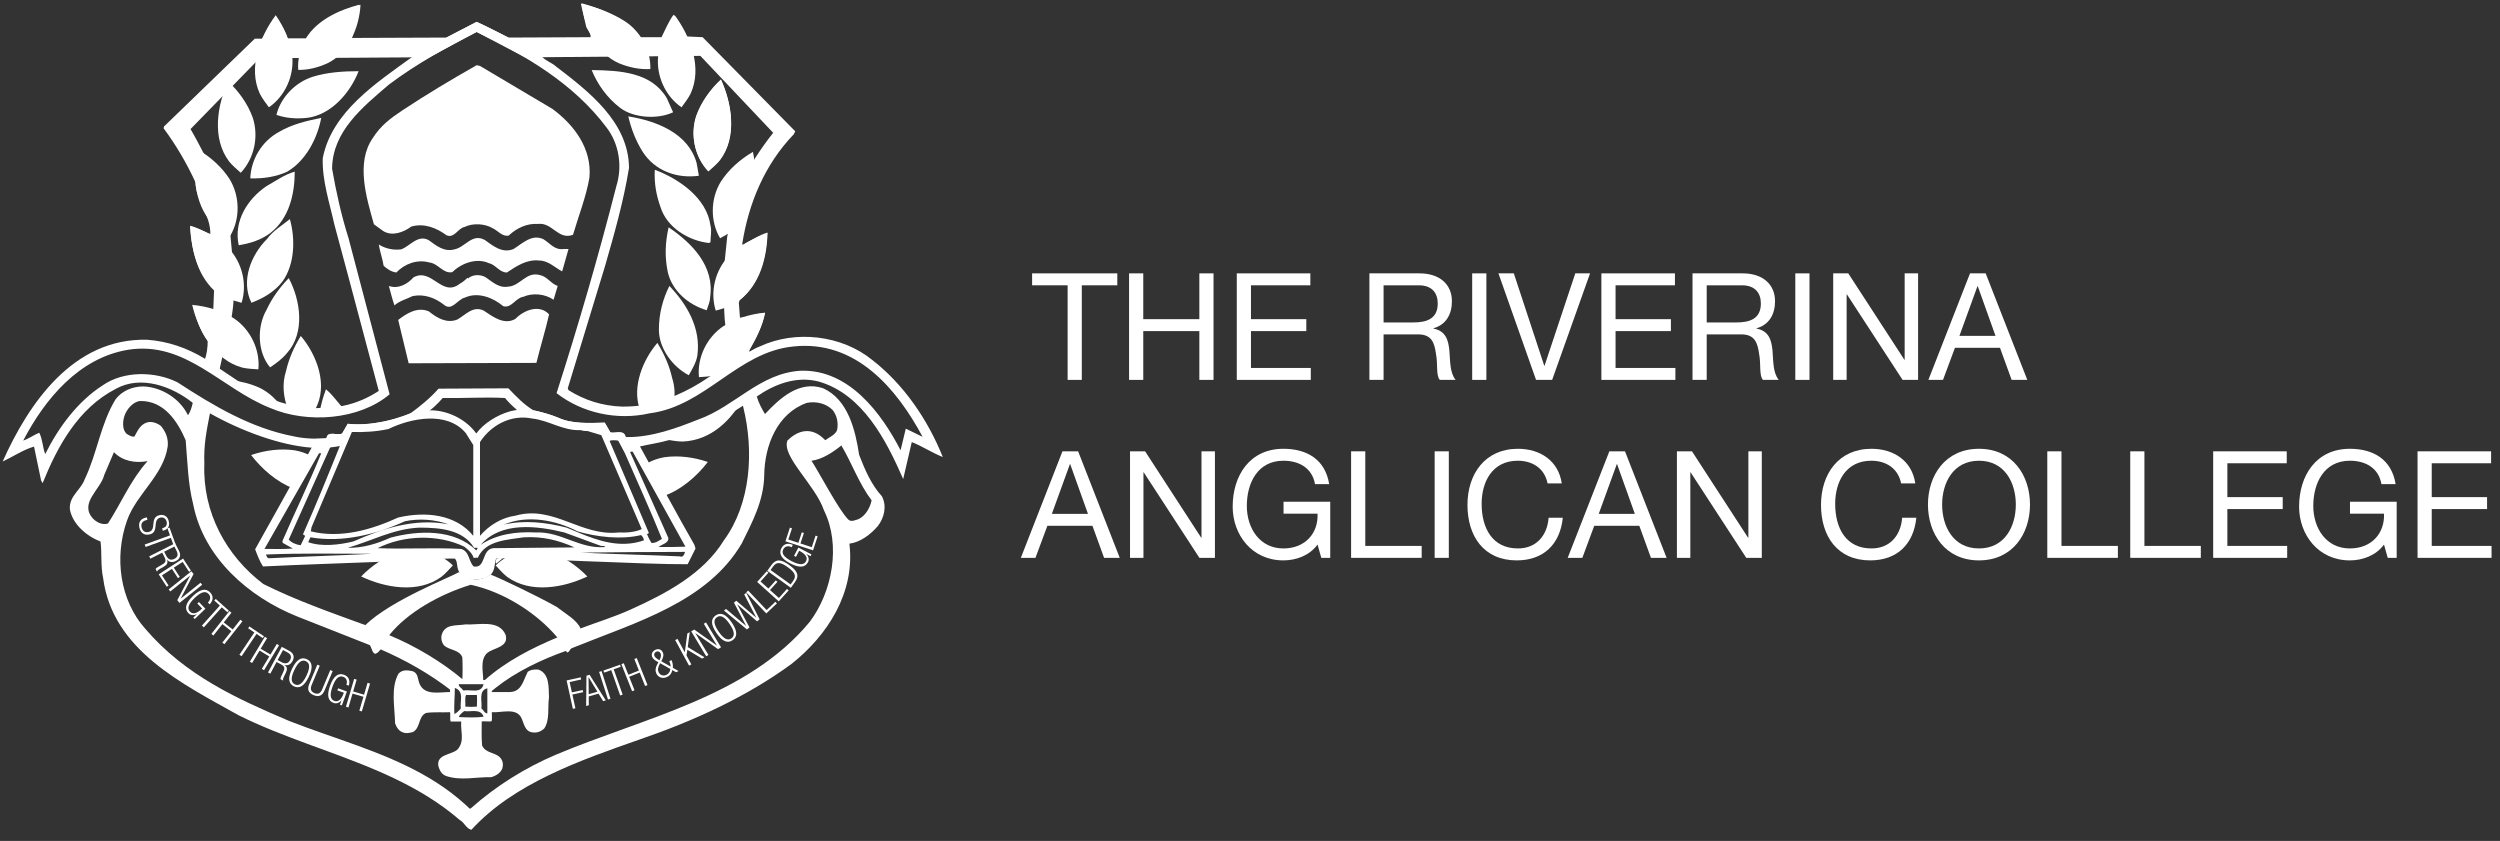 <?xml version="1.0" encoding="UTF-8"?>
<svg width="220px" height="74px" viewBox="0 0 220 74" version="1.1" xmlns="http://www.w3.org/2000/svg" xmlns:xlink="http://www.w3.org/1999/xlink">
    <rect x="0" y="0" width="220" height="74" fill="#333333" stroke="none"/>
    <title>footer logo</title>
    <g id="footer-logo" stroke="none" stroke-width="1" fill="none" fill-rule="evenodd">
        <g id="logo-full-colour-copy">
            <g id="TRAC-Crest-White-Copy-2">
                <path d="M72.446,34.171 C74.615,35.156 75.272,37.819 75.602,40.021 C76.095,41.303 76.686,42.682 77.607,43.669 C78.067,44.557 77.804,45.575 77.245,46.299 C76.621,47.022 75.733,47.712 74.747,47.844 C75.272,52.15 72.808,55.928 69.652,58.427 C65.708,61.32 61.008,63.456 56.308,65.067 C51.048,66.908 45.197,68.945 41.484,73.021 C41.023,72.923 40.859,72.363 40.465,72.167 C36.909,69.092 32.568,67.481 28.237,65.895 L27.001,65.441 C24.944,64.682 22.906,63.897 20.973,62.93 C16.109,60.203 9.897,57.211 9.075,50.867 C8.845,49.815 8.976,48.632 8.845,47.647 C7.661,47.219 6.379,46.134 6.149,44.82 C6.094,44.172 6.403,43.723 6.748,43.278 L6.979,42.98 C7.171,42.728 7.351,42.465 7.464,42.157 C8.549,39.889 8.845,37.325 10.159,35.156 C10.719,34.401 11.638,34.006 12.625,34.006 C14.235,34.071 15.846,35.09 16.536,36.536 C16.766,36.24 16.865,35.845 16.964,35.452 L17.058,35.068 L18.557,35.997 L18.475,36.372 C18.179,37.917 17.917,39.133 17.982,40.81 C17.818,45.116 19.922,48.928 23.176,51.393 C26.068,52.84 29.092,53.892 32.149,55.009 L34.253,55.897 C36.554,56.85 38.854,58.229 40.662,59.743 L42.634,59.873 C44.507,58.198 46.775,57.047 49.044,56.093 L51.081,55.304 C52.561,54.746 54.072,54.286 55.518,53.629 C58.576,52.249 61.896,50.505 63.703,47.548 C66.069,44.327 66.365,39.725 65.412,35.845 L65.248,35.13 L66.492,34.366 C66.525,34.534 66.559,34.709 66.596,34.893 C66.76,35.452 67.023,35.945 67.319,36.437 C68.601,35.058 70.343,33.447 72.446,34.171 Z M12.329,35.288 C11.704,35.353 11.146,36.011 10.949,36.602 C10.784,37.096 10.751,37.819 11.146,38.18 C11.343,38.293 11.54,38.43 11.737,38.425 L11.835,38.41 L11.978,38.14 C12.193,37.737 12.43,37.355 12.888,37.194 C13.315,37.03 13.841,37.227 14.169,37.49 C14.564,37.982 14.827,38.542 14.761,39.265 C14.4,41.829 12,43.471 11.178,45.806 C10.028,49.059 10.554,52.84 12.789,55.338 C16.306,59.446 20.907,61.516 25.476,63.456 C26.468,63.845 27.478,64.206 28.492,64.563 L30.015,65.097 C33.916,66.471 37.793,67.942 40.931,70.785 L41.319,71.148 L41.418,71.148 C43.621,69.176 46.217,67.564 48.912,66.415 C56.637,63.16 65.807,61.32 71.263,54.713 C73.236,52.083 74.024,47.975 72.512,44.918 C71.756,42.682 68.765,40.166 69.291,38.772 C70.239,37.833 71.452,37.504 72.621,38.738 C72.982,38.475 73.498,38.279 73.662,37.851 C73.794,37.227 73.662,36.57 73.268,36.076 C72.71,35.518 71.854,35.288 71,35.452 C68.403,36.372 67.286,39.199 67.253,41.796 C67.22,44.064 66.202,45.937 65.28,47.811 C62.26,52.985 55.94,54.765 50.59,56.932 L50.227,57.08 L49.963,57.408 L49.8,57.277 C47.652,58.044 45.401,59.106 43.587,60.553 L43.205,60.87 L43.172,59.986 L39.664,59.986 L39.664,60.731 C37.79,59.286 35.699,58.099 33.496,57.145 C33.198,56.996 33.225,57.444 33.034,57.502 L32.97,57.507 L32.577,56.784 L26.167,54.254 C21.894,52.543 17.917,49.092 16.996,44.359 C16.536,42.551 16.503,40.645 16.339,38.738 C15.616,37.062 14.433,35.255 12.329,35.288 Z M10.028,39.791 L9.173,41.796 C8.845,43.11 6.938,44.261 8.187,45.642 C8.483,45.937 8.976,46.233 9.502,46.069 C10.652,44.293 11.507,42.223 12.986,40.58 C11.902,40.777 10.784,40.58 10.028,39.791 Z M74.04,39.201 C73.349,39.76 72.397,40.416 71.411,40.548 C72.109,41.61 73.801,44.868 74.641,45.709 C74.811,45.88 75.058,45.859 75.256,45.775 C76.044,45.611 76.538,44.789 76.703,44.033 C75.585,42.554 74.96,40.745 74.04,39.201 Z M51.114,0.315 C53.086,0.775 55.026,1.662 56.341,3.272 L58.214,3.272 C58.543,2.616 58.838,1.893 59.266,1.301 C59.759,1.826 60.055,2.583 60.416,3.207 L61.83,3.272 L69.982,11.556 L69.85,11.818 C67.286,14.482 65.872,17.9 65.314,21.483 L65.38,21.548 C66.069,21.187 66.76,20.693 67.548,20.463 C67.483,22.699 66.891,25 65.083,26.413 L65.018,26.643 L65.117,27.958 C65.675,27.958 66.202,27.727 66.76,27.629 L67.319,27.53 C67.121,28.714 66.497,29.798 65.938,30.85 C65.965,31.055 65.991,31.291 66.032,31.601 L64.613,32.364 L64.432,31.573 C64.103,30.916 64.021,29.765 63.835,28.647 C63.649,27.53 63.693,23.85 63.769,23.028 C63.845,22.205 63.939,21.302 63.999,20.792 C64.027,20.557 64.54,19.09 65.085,17.578 L65.267,17.073 C65.843,15.482 66.398,13.989 66.398,13.989 C66.891,13.232 67.483,12.378 68.041,11.688 L61.632,4.917 L46.205,5.047 L41.945,2.812 L37.778,5.04 L36.224,5.047 C35.273,5.062 32.768,5.076 30.18,5.087 L29.316,5.091 C26.871,5.101 24.497,5.108 23.434,5.112 L23.187,5.112 C23.151,5.112 23.118,5.113 23.087,5.113 L22.853,5.113 L16.766,11.358 C16.766,11.358 20.47,17.604 20.283,20.792 L20.288,20.836 C20.313,21.081 20.436,22.313 20.516,23.617 L20.542,24.079 C20.59,25.004 20.608,25.91 20.546,26.478 C20.546,26.906 20.305,29.025 19.527,31.573 L19.262,32.78 L17.935,31.926 C17.959,31.839 17.983,31.754 18.005,31.673 C18.203,31.213 18.278,30.522 18.278,29.996 C17.588,29.075 17.259,28.024 16.996,26.939 L18.672,27.235 L18.771,27.202 L18.837,25.558 C17.292,24.079 16.865,21.942 16.733,19.872 C17.325,20.003 17.917,20.365 18.508,20.595 C18.541,18.918 17.259,17.735 17.194,16.027 C16.438,14.382 15.517,12.805 14.4,11.293 L14.433,11.13 L22.42,3.405 L23.077,3.405 L24.227,1.465 C24.655,2.023 25.082,2.681 25.312,3.371 L26.922,3.371 C27.909,1.761 29.848,0.873 31.623,0.413 C31.491,1.432 31.228,2.419 30.965,3.339 L39.281,3.306 L41.944,1.925 C42.897,2.353 43.817,2.846 44.738,3.306 L51.969,3.272 C52.035,2.879 51.574,2.583 51.542,2.156 L51.114,0.315 Z" id="Combined-Shape" fill="#FFFFFF"></path>
                <path d="M62.917,33.035 C62.461,33.139 61.949,33.156 61.507,33.189 C61.338,31.477 62.191,29.683 63.661,28.701 C64.724,28.03 66.033,27.631 67.33,27.515 C66.792,29.761 65.387,32.373 62.917,33.035" id="Fill-30" fill="#FFFFFF"></path>
                <path d="M58.657,38.69 C59.481,37.728 60.244,37.728 61.895,37.102 C63.083,36.682 64.85,35.48 65.513,34.804 C64.488,36.872 62.621,38.762 60.065,38.856 C59.598,38.855 59.093,38.757 58.657,38.69 Z" id="Fill-31" fill="#FFFFFF"></path>
                <path d="M59.308,35.386 C59.414,34.671 59.368,33.936 59.154,33.283 C58.897,32.151 58.444,31.143 57.848,30.173 C56.59,31.651 55.602,34 56.297,35.997 C56.339,36.119 57.078,35.965 57.848,35.894 C58.519,35.832 59.232,35.903 59.308,35.386 Z" id="Fill-32" fill="#FFFFFF"></path>
                <path d="M24.891,36.016 C24.42,35.235 23.734,34.575 22.907,34.157 C22.153,33.8 21.308,33.576 20.444,33.477" id="Fill-34" fill="#FFFFFF"></path>
                <path d="M25.38,36.068 C24.912,35.01 24.818,33.734 25.164,32.675 C25.421,31.542 25.874,30.535 26.47,29.565 C27.871,31.209 28.937,33.938 27.717,36.054 C27.437,36.619 25.648,36.674 25.38,36.068 Z" id="Fill-35" fill="#FFFFFF"></path>
                <path d="M28.13,36.261 C28.248,35.578 28.438,34.917 28.684,34.259 C29.296,34.748 29.761,35.486 30.367,36.107 C30.517,36.261 28.056,36.685 28.13,36.261 Z" id="Fill-36" fill="#FFFFFF"></path>
                <path d="M41.944,1.925 C42.897,2.353 43.817,2.846 44.738,3.306 L47.696,4.982 C47.992,5.345 48.551,5.508 48.912,5.836 C51.739,8.006 55.321,10.702 55.354,14.777 C54.861,17.769 54.072,20.53 53.251,23.389 L49.963,34.171 L50.03,34.334 C51.443,35.222 52.988,35.715 54.73,35.781 L54.773,35.781 C54.94,35.782 55.566,35.779 56.11,35.715 C57.556,35.573 58.598,35.298 59.397,34.827 C60.416,34.401 61.435,33.841 62.389,33.184 C62.389,33.184 65.938,30.806 66.858,30.489 C70.014,29.01 74.089,29.502 76.752,31.673 C79.513,33.809 81.65,36.931 82.965,40.218 C82.044,39.856 81.156,39.265 80.236,38.903 L79.48,42.157 C78.001,38.772 75.93,34.696 72.053,33.578 C70.047,33.052 68.108,33.841 66.596,34.893 L65.314,35.747 L64.426,36.307 C63.09,37.27 61.227,38.037 58.838,38.738 C58.049,38.97 57.097,39.101 56.275,39.298 L45.494,36.076 C45.1,35.747 44.705,35.353 44.442,35.024 C42.536,34.926 40.892,35.058 38.952,35.024 C38.952,35.024 38.434,35.66 37.836,36.109 C37.722,36.246 37.49,36.442 37.105,36.646 C36.518,36.958 34.454,37.336 30.914,37.779 C30.719,38.671 30.47,39.146 30.166,39.206 C29.156,39.403 28.201,39.489 27.415,39.396 C24.653,39.192 21.203,37.917 18.475,36.372 L16.964,35.452 C15.188,34.038 12.427,32.954 10.159,34.235 C6.872,35.945 5.064,39.265 3.75,42.52 L3.618,42.288 L2.994,39.298 C2.008,39.594 1.154,40.185 0.233,40.613 C2.501,35.55 6.412,29.733 12.953,29.898 C14.761,30.028 16.47,30.621 17.982,31.54 L21.17,33.677 C21.17,33.677 23.756,35.189 24.906,35.463 C26.112,35.792 26.769,35.956 27.909,35.912 C27.975,35.879 29.179,35.956 30.177,35.715 C31.327,35.486 32.379,35.024 33.332,34.401 L30.735,24.638 L29.42,19.74 C29.026,17.932 28.336,15.894 28.402,13.922 C29.19,9.846 33.135,7.283 36.224,5.047 L39.281,3.306 L41.944,1.925 Z M41.944,2.812 C39.249,4.194 36.619,5.64 34.22,7.447 C31.919,9.419 29.257,11.556 29.223,14.843 C29.585,16.913 30.045,18.985 30.67,20.956 L30.67,20.956 L34.285,34.696 C31.623,36.963 27.021,37.293 23.8,35.912 C19.461,34.203 16.339,29.963 11.244,30.784 C6.938,31.508 3.947,35.123 2.041,38.772 C2.534,38.608 2.961,38.279 3.454,38.081 C3.75,38.64 3.75,39.396 3.98,39.954 C5.163,37.588 6.84,35.321 9.042,33.907 C10.883,32.625 13.643,32.659 15.616,33.643 C18.804,35.715 22.091,37.686 25.904,38.41 C26.791,38.608 27.876,38.64 28.731,38.575 C28.829,37.851 29.683,38.377 30.111,38.147 L30.111,38.147 L30.604,37.293 C32.577,37.523 34.384,37.03 36.126,36.372 C37.013,35.715 37.836,35.058 38.591,34.203 L38.591,34.203 L44.738,34.171 C45.461,34.926 46.086,35.584 46.94,36.109 C47.696,36.273 48.452,36.471 49.142,36.767 C50.358,37.325 51.87,37.227 53.218,37.194 L53.218,37.194 L53.711,38.048 C54.106,38.18 54.927,37.753 55.059,38.476 C57.425,38.476 59.496,37.686 61.501,36.898 C64.689,35.747 66.891,32.822 70.474,32.625 C74.715,32.494 77.574,36.372 79.251,39.626 L79.251,39.626 L79.71,37.72 L81.189,38.442 C78.921,34.203 75.306,29.898 69.817,30.489 C64.887,30.982 62.092,35.747 57.163,36.372 C54.303,37.03 51.213,36.339 48.978,34.598 C50.917,28.549 52.659,22.567 54.237,16.388 C54.796,14.613 54.468,12.64 53.382,11.228 C50.456,7.316 46.183,4.851 41.944,2.812 Z" id="Combined-Shape" fill="#FFFFFF"></path>
                <path d="M48.616,9.585 C50.523,10.997 52.1,13.068 51.87,15.631 C51.574,17.341 50.917,18.985 50.424,20.661 C49.109,21.153 48.616,19.543 47.334,19.707 C46.381,19.641 45.461,20.069 44.771,20.727 C44.211,20.858 43.817,20.3 43.39,20.103 C42.7,19.674 41.615,19.609 40.892,19.97 C40.301,20.069 39.972,21.023 39.281,20.693 C38.427,20.069 37.342,19.609 36.192,19.938 C35.535,20.43 34.515,20.825 33.726,20.332 L32.905,19.74 C32.248,17.406 31.294,14.317 32.806,12.147 C33.496,11.063 34.318,10.439 35.403,9.716 C37.539,8.302 39.741,6.987 41.944,5.738 L42.239,5.804 L48.616,9.585" id="Fill-39" fill="#FFFFFF"></path>
                <path d="M58.674,8.631 L59.233,9.879 C57.852,10.537 55.716,10.372 54.565,9.485 C53.415,8.597 52.593,7.447 52.068,6.166 C54.599,6.198 57.326,6.363 58.674,8.631" id="Fill-40" fill="#FFFFFF"></path>
                <path d="M31.557,6.264 C30.834,8.138 29.158,10.109 27.021,10.372 C26.068,10.471 25.18,10.406 24.326,10.109 C24.688,8.597 25.97,7.25 27.514,6.757 C28.763,6.363 30.21,6.264 31.557,6.264" id="Fill-41" fill="#FFFFFF"></path>
                <path d="M31.724,0.419 C31.629,2.361 30.687,4.682 28.803,5.573 C27.957,5.954 27.121,6.162 26.246,6.151 C26.119,4.651 26.887,3.023 28.158,2.101 C29.186,1.359 30.485,0.829 31.724,0.419" id="Fill-42" fill="#FFFFFF"></path>
                <path d="M63.342,14.055 C63.046,14.415 62.652,14.744 62.323,15.041 C61.139,13.791 60.713,11.852 61.271,10.176 C61.699,8.993 62.487,7.874 63.441,6.987 C64.394,9.091 64.887,12.016 63.342,14.055" id="Fill-43" fill="#FFFFFF"></path>
                <path d="M20.166,14.218 C20.462,14.579 20.857,14.908 21.186,15.204 C22.369,13.955 22.796,12.016 22.237,10.34 C21.81,9.156 21.021,8.039 20.068,7.152 C19.115,9.255 18.622,12.181 20.166,14.218" id="Fill-44" fill="#FFFFFF"></path>
                <path d="M22.873,8.264 C23.086,8.68 23.402,9.085 23.662,9.443 C25.081,8.47 25.906,6.665 25.714,4.909 C25.545,3.662 25.009,2.404 24.264,1.335 C22.889,3.191 21.792,5.946 22.873,8.264" id="Fill-45" fill="#FFFFFF"></path>
                <path d="M19.055,20.003 C19.424,20.288 19.882,20.52 20.269,20.735 C21.142,19.252 21.124,17.266 20.203,15.758 C19.522,14.701 18.503,13.788 17.375,13.137 C16.918,15.401 17.092,18.363 19.055,20.003" id="Fill-46" fill="#FFFFFF"></path>
                <path d="M19.909,26.204 C20.333,26.4 20.831,26.524 21.256,26.647 C21.776,25.007 21.315,23.076 20.081,21.811 C19.18,20.933 17.983,20.271 16.738,19.888 C16.798,22.197 17.63,25.044 19.909,26.204" id="Fill-47" fill="#FFFFFF"></path>
                <path d="M21.326,32.35 C21.782,32.455 22.295,32.473 22.736,32.504 C22.904,30.793 22.052,28.998 20.583,28.016 C19.519,27.345 18.211,26.945 16.913,26.83 C17.451,29.076 18.856,31.689 21.326,32.35" id="Fill-48" fill="#FFFFFF"></path>
                <path d="M27.441,40.157 C26.973,39.9 26.462,39.718 25.93,39.628 C24.684,39.448 23.327,39.62 22.097,40.045 C23.018,41.24 24.34,42.426 25.85,42.992" id="Fill-49" fill="#FFFFFF"></path>
                <path d="M56.833,40.829 C57.332,40.539 57.882,40.333 58.457,40.236 C59.702,40.057 61.059,40.23 62.29,40.654 C61.321,41.912 59.908,43.16 58.298,43.685 C57.922,43.808 57.873,43.085 57.473,42.39 C57.097,41.734 56.343,41.115 56.833,40.829 Z" id="Fill-50" fill="#FFFFFF"></path>
                <path d="M38.848,50.756 C39.215,50.466 39.55,50.078 39.852,49.755 C38.624,48.549 36.692,48.088 35.007,48.617 C33.815,49.023 32.685,49.793 31.781,50.73 C33.866,51.72 36.782,52.265 38.848,50.756" id="Fill-51" fill="#FFFFFF"></path>
                <path d="M44.619,50.756 C44.252,50.466 43.917,50.078 43.615,49.755 C44.843,48.549 46.775,48.088 48.46,48.617 C49.651,49.023 50.783,49.793 51.686,50.73 C49.6,51.72 46.684,52.265 44.619,50.756" id="Fill-52" fill="#FFFFFF"></path>
                <path d="M61.304,14.35 L61.501,15.467 C59.562,15.73 57.622,15.041 56.538,13.331 C55.946,12.378 55.551,11.358 55.289,10.242 C57.754,10.636 60.581,11.721 61.304,14.35" id="Fill-53" fill="#FFFFFF"></path>
                <path d="M28.27,10.372 C27.909,12.246 26.89,14.153 25.279,15.105 C24.293,15.566 23.143,15.73 22.025,15.697 C22.091,14.021 23.044,12.41 24.589,11.589 C25.706,10.932 26.988,10.636 28.27,10.372" id="Fill-54" fill="#FFFFFF"></path>
                <path d="M62.52,19.839 C62.652,20.332 62.52,20.825 62.52,21.318 L62.389,21.384 C60.613,21.187 58.674,20.037 58.115,18.195 C57.754,17.177 57.556,16.125 57.622,14.941 C59.726,15.73 62.192,17.406 62.52,19.839" id="Fill-55" fill="#FFFFFF"></path>
                <path d="M25.937,15.105 C25.937,17.078 25.444,19.214 23.8,20.496 C22.978,21.121 22.025,21.416 21.006,21.581 C20.546,19.444 21.795,17.505 23.439,16.388 C24.26,15.927 25.016,15.368 25.937,15.105" id="Fill-56" fill="#FFFFFF"></path>
                <path d="M24.885,24.737 C24.195,25.657 23.176,26.248 22.124,26.643 C21.17,24.703 22.091,22.436 23.504,21.023 C24.03,20.3 24.819,19.839 25.509,19.28 C26.002,21.054 25.937,23.225 24.885,24.737" id="Fill-57" fill="#FFFFFF"></path>
                <path d="M62.487,26.183 C62.487,26.578 62.29,26.939 62.192,27.3 C60.613,26.839 59.167,25.625 58.773,23.98 C58.477,22.6 58.543,21.318 58.838,20.003 C60.877,21.384 62.914,23.422 62.487,26.183" id="Fill-58" fill="#FFFFFF"></path>
                <path d="M49.635,21.91 L50.03,21.91 L49.47,23.882 C48.879,23.587 48.255,22.928 47.466,22.928 C46.348,22.797 45.461,23.422 44.606,23.98 C43.949,23.98 43.621,23.29 43.028,23.159 C41.944,22.666 40.596,23.159 39.808,23.948 C38.986,24.112 38.591,23.191 37.769,23.093 C36.685,22.797 35.6,23.225 34.877,23.98 C34.417,23.915 34.088,23.685 33.76,23.389 C33.661,22.765 33.431,22.14 33.332,21.515 C33.891,21.877 34.646,22.041 35.305,21.942 C36.06,21.679 36.75,20.628 37.704,21.121 C38.361,21.581 39.051,22.205 40.004,21.942 C40.958,21.745 41.549,20.496 42.667,21.121 C43.357,21.614 44.211,22.338 45.197,21.91 C45.987,21.416 46.809,20.563 47.827,21.054 C48.42,21.416 48.813,22.041 49.635,21.91" id="Fill-59" fill="#FFFFFF"></path>
                <path d="M49.077,25.164 L48.715,26.38 C47.959,25.854 46.874,25.755 46.052,26.117 C45.362,26.215 45,27.169 44.278,26.939 C43.423,26.215 42.075,25.657 40.925,26.183 C40.235,26.347 39.774,27.432 39.051,26.807 C38.296,26.215 37.342,25.854 36.323,26.051 C35.797,26.314 35.14,26.478 34.713,26.874 C34.515,26.314 34.384,25.755 34.22,25.164 C35.041,25.46 35.863,25 36.389,24.408 C37.999,23.52 38.887,26.215 40.465,24.966 C40.727,24.836 40.925,24.638 41.155,24.44 C41.155,24.474 41.188,24.474 41.188,24.506 C41.549,24.177 42.174,24.112 42.7,24.375 C43.292,24.77 43.883,25.361 44.672,25.229 C45.79,25.197 46.282,23.85 47.532,24.211 C48.156,24.342 48.485,24.966 49.077,25.164" id="Fill-60" fill="#FFFFFF"></path>
                <path d="M25.246,31.08 C24.852,31.573 24.26,32.001 23.767,32.329 C22.65,31.014 22.584,28.747 23.471,27.235 C23.964,26.183 24.622,25.295 25.41,24.474 C26.43,26.38 26.89,29.273 25.246,31.08" id="Fill-61" fill="#FFFFFF"></path>
                <path d="M51.197,0.29 C51.387,2.331 52.485,4.733 54.51,5.585 C55.418,5.946 56.308,6.128 57.229,6.075 C57.294,4.49 56.41,2.811 55.03,1.898 C53.914,1.164 52.52,0.665 51.197,0.29" id="Fill-62" fill="#FFFFFF"></path>
                <path d="M63.354,14.104 C63.058,14.465 62.663,14.795 62.336,15.09 C61.152,13.841 60.725,11.901 61.283,10.226 C61.71,9.042 62.499,7.926 63.452,7.037 C64.405,9.14 64.899,12.066 63.354,14.104" id="Fill-63" fill="#FFFFFF"></path>
                <path d="M60.762,8.264 C60.549,8.68 60.232,9.085 59.973,9.443 C58.553,8.47 57.727,6.665 57.921,4.909 C58.09,3.662 58.625,2.404 59.37,1.335 C60.745,3.191 61.843,5.946 60.762,8.264" id="Fill-64" fill="#FFFFFF"></path>
                <path d="M64.58,20.231 C64.21,20.516 63.752,20.748 63.366,20.964 C62.492,19.48 62.51,17.495 63.431,15.987 C64.113,14.929 65.132,14.017 66.259,13.366 C66.717,15.629 66.542,18.591 64.58,20.231" id="Fill-65" fill="#FFFFFF"></path>
                <path d="M64.334,26.889 C63.91,27.086 63.412,27.209 62.986,27.332 C62.467,25.692 62.928,23.761 64.162,22.495 C65.063,21.616 66.261,20.955 67.505,20.572 C67.445,22.881 66.614,25.729 64.334,26.889" id="Fill-66" fill="#FFFFFF"></path>
                <path d="M61.369,31.277 C61.271,31.902 60.909,32.494 60.613,33.02 C59.167,32.263 57.984,30.652 57.984,29.01 C57.984,27.629 58.313,26.347 58.905,25.164 C60.416,26.741 61.699,28.845 61.369,31.277" id="Fill-67" fill="#FFFFFF"></path>
                <path d="M48.32,27.662 C47.992,29.108 47.565,30.456 47.203,31.934 L35.962,31.968 L35.041,28.155 C35.765,27.596 36.718,26.972 37.736,27.399 C38.46,27.99 39.314,28.484 40.235,28.123 C40.958,27.727 41.615,26.874 42.568,27.333 C43.357,27.859 44.376,28.647 45.362,28.056 C46.086,27.3 47.466,26.741 48.32,27.662" id="Fill-68" fill="#FFFFFF"></path>
                <polyline id="Fill-69" fill="#FFFFFF" points="17.029 27.596 17.029 27.53 17.061 27.563 17.029 27.596"></polyline>
                <path d="M45.702,36.055 C46.297,36.006 46.647,36.069 46.94,36.109 C47.266,36.155 48.452,36.471 49.142,36.767 C50.358,37.325 51.87,37.227 53.218,37.194 L53.218,37.194 L53.711,38.048 C54.106,38.18 54.927,37.753 55.059,38.476 C55.329,38.476 55.596,38.465 55.858,38.446 C55.858,38.446 56.874,40.307 58.023,42.4 L58.301,42.906 C59.467,45.026 60.696,47.247 61.107,47.943 L61.107,47.943 L61.205,48.27 L60.515,49.652 C56.998,49.684 46.053,49.104 43.998,49.131 C43.505,48.993 43.615,49.46 43.522,49.815 C43.488,50.112 43.355,50.391 43.193,50.571 C42.553,51.13 40.93,51.193 40.399,50.342 C40.13,49.734 40.301,49.487 40.038,49.159 C39.741,49.092 33.069,49.454 33.069,49.454 C29.749,49.586 26.462,49.684 23.143,49.849 C22.847,49.388 22.65,48.863 22.452,48.337 C22.837,47.655 23.702,46.102 24.63,44.432 L24.91,43.928 C26.362,41.316 27.865,38.605 27.865,38.605 C28.168,38.606 28.461,38.595 28.731,38.575 C28.829,37.851 29.683,38.377 30.111,38.147 L30.111,38.147 L30.604,37.293 C32.577,37.523 35.276,36.835 36.126,36.372 C36.421,36.211 36.76,36.122 37.836,36.109 C39.306,36.083 40.866,36.836 41.756,37.941 L41.781,37.972 L41.781,37.972 L41.911,38.147 C42.571,37.238 43.788,36.5 44.878,36.2 L44.82,36.215 C44.882,36.198 44.944,36.182 45.007,36.167 L45.007,36.166 L45.245,36.117 L45.245,36.117 L45.494,36.076 L45.494,36.076 Z M50.556,48.172 C49.175,47.548 47.762,47.186 46.086,47.284 C44.606,47.514 42.732,47.548 42.042,49.092 C41.911,49.026 41.846,49.126 41.681,49.092 C41.549,48.665 41.188,48.37 40.859,48.107 C38.526,46.989 35.501,47.087 33.233,48.238 C35.567,48.337 38.131,48.172 40.563,48.304 C40.966,48.408 41.126,48.71 41.258,49.038 L41.354,49.287 C41.436,49.494 41.527,49.695 41.681,49.849 C42.799,50.046 42.338,48.337 43.423,48.238 L43.423,48.238 Z M32.74,48.732 C29.454,48.732 26.594,48.665 23.406,48.797 C23.414,48.814 23.421,48.831 23.428,48.849 L23.428,48.849 L23.468,48.959 C23.504,49.048 23.558,49.126 23.701,49.126 C26.857,48.961 29.749,48.895 32.74,48.732 Z M60.285,48.566 C56.965,48.566 54.237,48.598 51.114,48.632 C53.941,48.764 56.932,48.83 59.824,48.961 C60.121,49.092 60.219,48.764 60.285,48.566 Z M36.915,46.431 C34.614,46.529 32.675,47.614 30.604,48.204 C31.919,48.238 33.201,47.844 34.352,47.318 C36.816,46.66 39.972,46.529 41.911,48.436 C41.977,48.37 41.977,48.304 42.042,48.204 L42.042,48.204 L41.714,48.204 C40.761,46.628 38.789,46.431 36.915,46.431 Z M28.27,39.889 L28.073,39.889 L23.274,48.304 C24.129,48.304 24.951,48.337 25.772,48.27 L25.772,48.27 L24.885,47.777 L24.852,47.614 C25.97,45.017 27.218,42.486 28.27,39.889 L28.27,39.889 Z M49.668,46.858 C47.269,46.265 44.08,45.871 42.305,47.943 C43.653,47.022 45.395,46.759 47.17,46.858 C49.373,46.759 51.016,48.337 53.251,48.139 C53.152,47.975 53.054,48.073 52.889,48.041 L52.889,48.041 Z M55.683,39.758 C55.618,39.725 55.518,39.725 55.453,39.791 L55.453,39.791 L58.805,47.318 C58.905,47.777 58.214,47.909 57.951,48.139 C58.674,48.139 59.627,48.139 60.317,48.107 L60.317,48.107 Z M29.42,38.87 L29.026,39.429 L25.41,47.481 C25.64,47.745 26.068,47.943 26.462,47.975 L26.462,47.975 L26.857,47.154 L26.66,47.022 C27.843,44.359 28.96,41.598 30.045,38.903 L30.045,38.903 L29.42,38.87 Z M39.446,46.134 C38.296,45.707 36.849,45.609 35.633,45.871 C33.102,47.022 30.144,47.777 27.317,47.284 L27.317,47.284 L27.12,47.712 C28.336,48.139 29.881,47.943 31.097,47.647 C33.628,46.529 36.455,45.575 39.446,46.134 Z M50.819,46.759 C48.945,45.772 46.381,45.279 44.344,46.167 C46.151,45.74 48.058,45.97 49.865,46.431 C50.027,46.499 50.19,46.569 50.354,46.638 L50.354,46.638 L50.848,46.847 C52.671,47.606 54.611,48.271 56.669,47.548 C56.637,47.351 56.538,47.186 56.406,47.087 C54.665,47.514 52.495,47.252 50.819,46.759 Z M54.401,38.772 C54.138,38.738 53.81,38.707 53.645,38.805 L53.645,38.805 L57.097,46.89 C57.063,46.956 56.998,46.989 56.932,46.989 C57.031,47.252 57.163,47.514 57.326,47.777 C57.655,47.811 57.951,47.614 58.247,47.416 C57.228,44.885 56.078,42.387 54.993,39.889 L54.993,39.889 Z M46.841,36.832 C44.968,36.437 43.193,37.424 42.239,38.903 L42.239,38.903 L42.239,47.154 C43.028,46.233 44.146,45.542 45.362,45.378 C48.715,44.425 51.114,47.219 54.434,46.858 C55.19,46.89 55.913,46.825 56.472,46.562 L56.472,46.562 L52.725,37.851 C52.655,37.855 52.585,37.861 52.516,37.868 L52.516,37.868 L52.098,37.91 C51.752,37.942 51.41,37.954 51.081,37.851 C49.536,37.917 48.32,36.997 46.841,36.832 Z M40.991,38.114 C39.347,36.142 36.126,36.8 34.187,37.753 C33.135,37.982 32.05,38.048 30.965,38.016 L30.965,38.016 L27.415,46.397 L27.35,46.759 C30.012,47.416 32.74,46.594 35.041,45.542 C37.441,44.983 40.103,45.247 41.648,47.154 L41.648,47.154 L41.648,39.165 Z" id="Combined-Shape" fill="#FFFFFF"></path>
                <g id="Group-4" transform="translate(23.274, 34.987)"></g>
                <path d="M44.245,49.126 L43.686,49.586 C43.554,49.553 43.621,49.356 43.653,49.257 C43.752,49.026 44.047,49.126 44.245,49.126" id="Fill-91" fill="#FFFFFF"></path>
                <path d="M41.451,50.243 C41.254,50.21 40.925,50.112 40.925,49.782 L40.892,49.322 C40.958,49.652 41.188,49.98 41.451,50.243" id="Fill-92" fill="#FFFFFF"></path>
                <path d="M42.831,49.75 C42.799,49.98 42.667,50.112 42.47,50.177 C42.634,50.046 42.667,49.849 42.831,49.75" id="Fill-93" fill="#FFFFFF"></path>
                <path d="M40.399,50.342 C39.643,50.801 34.417,52.806 32.149,55.009 C32.149,55.009 31.901,55.096 32.577,56.784 C32.69,57.001 32.776,57.456 32.97,57.507 C33.165,57.559 33.346,57.329 33.496,57.145 C33.496,57.145 33.986,56.245 34.253,55.897 C35.824,53.915 38.657,52.313 41.418,51.46 C44.344,52.083 47.262,53.972 49.044,56.093 C49.315,56.311 49.8,57.277 49.8,57.277 C49.8,57.277 49.906,57.422 49.963,57.408 C50.021,57.393 50.105,57.258 50.227,57.08 C50.349,56.902 51.252,55.785 51.081,55.304 C50.809,54.588 49.701,53.958 48.978,53.399 C47.104,52.348 43.894,50.834 43.193,50.571 C42.218,51.13 41.451,51.185 40.399,50.342" id="Fill-94" fill="#FFFFFF"></path>
                <path d="M14.272,46.482 C14.58,46.415 14.733,46.229 14.666,45.925 C14.6,45.62 14.363,45.496 14.114,45.551 C13.369,45.716 14.045,46.837 13.167,47.031 C12.684,47.136 12.369,46.892 12.268,46.436 C12.165,45.966 12.36,45.652 12.85,45.543 L12.924,45.527 L12.973,45.752 L12.878,45.772 C12.56,45.842 12.383,46.058 12.456,46.386 C12.525,46.702 12.732,46.892 13.082,46.814 C13.825,46.651 13.134,45.532 14.04,45.332 C14.433,45.245 14.758,45.442 14.854,45.875 C14.957,46.342 14.766,46.608 14.322,46.706 L14.272,46.482" id="Fill-96" fill="#FFFFFF"></path>
                <polyline id="Fill-97" fill="#FFFFFF" points="14.959 47.113 14.735 46.493 14.917 46.427 15.444 47.883 15.261 47.948 15.037 47.329 12.813 48.133 12.735 47.918 14.959 47.113"></polyline>
                <path d="M14.449,48.549 L14.627,48.9 C14.79,49.223 15.032,49.336 15.332,49.185 C15.61,49.045 15.72,48.841 15.533,48.47 L15.344,48.096 L14.449,48.549 Z M15.413,47.805 L15.757,48.486 C15.949,48.865 15.838,49.186 15.483,49.365 C15.208,49.504 14.908,49.52 14.697,49.246 L14.691,49.248 C14.809,49.546 14.694,49.724 14.347,49.911 L14.102,50.043 C13.979,50.11 13.863,50.183 13.815,50.309 L13.694,50.07 C13.75,49.982 13.862,49.912 13.983,49.848 L14.171,49.743 C14.567,49.528 14.658,49.39 14.472,49.022 L14.277,48.637 L13.235,49.162 L13.132,48.958 L15.413,47.805 L15.413,47.805 Z" id="Fill-98" fill="#FFFFFF"></path>
                <polyline id="Fill-99" fill="#FFFFFF" points="16.111 49.15 16.802 50.215 16.639 50.32 16.074 49.448 15.292 49.956 15.821 50.769 15.659 50.874 15.13 50.06 14.253 50.63 14.836 51.529 14.674 51.634 13.966 50.543 16.111 49.15"></polyline>
                <polyline id="Fill-100" fill="#FFFFFF" points="16.842 50.27 17.034 50.512 15.903 52.667 15.908 52.673 17.649 51.282 17.792 51.461 15.794 53.058 15.601 52.817 16.731 50.661 16.727 50.656 14.986 52.047 14.843 51.869 16.842 50.27"></polyline>
                <path d="M17.366,53.112 L17.505,52.976 L18.075,53.569 L17.135,54.474 L17.011,54.345 L17.315,54.051 L17.31,54.047 C17.051,54.186 16.76,54.147 16.584,53.964 C16.22,53.588 16.308,53.094 16.969,52.457 C17.631,51.82 18.127,51.751 18.49,52.128 C18.828,52.48 18.75,52.858 18.452,53.184 L18.293,53.02 C18.515,52.806 18.585,52.505 18.35,52.263 C18.097,51.999 17.725,52.048 17.129,52.622 C16.532,53.198 16.469,53.566 16.723,53.83 C16.962,54.077 17.316,54.001 17.747,53.586 L17.786,53.549 L17.366,53.112" id="Fill-101" fill="#FFFFFF"></path>
                <polyline id="Fill-102" fill="#FFFFFF" points="19.348 53.29 18.857 52.849 18.986 52.706 20.139 53.739 20.01 53.883 19.519 53.443 17.94 55.205 17.769 55.051 19.348 53.29"></polyline>
                <polyline id="Fill-103" fill="#FFFFFF" points="20.357 55.545 19.572 54.924 18.781 55.926 18.601 55.785 20.187 53.776 20.368 53.918 19.692 54.773 20.477 55.393 21.152 54.538 21.333 54.68 19.746 56.688 19.566 56.547 20.357 55.545"></polyline>
                <polyline id="Fill-104" fill="#FFFFFF" points="22.384 55.656 21.837 55.289 21.945 55.128 23.23 55.991 23.122 56.152 22.575 55.784 21.257 57.748 21.067 57.62 22.384 55.656"></polyline>
                <polyline id="Fill-105" fill="#FFFFFF" points="23.698 57.768 22.842 57.253 22.184 58.346 21.988 58.228 23.306 56.036 23.503 56.155 22.941 57.088 23.798 57.603 24.359 56.669 24.556 56.787 23.238 58.978 23.041 58.861 23.698 57.768"></polyline>
                <path d="M24.431,58.086 L24.779,58.271 C25.097,58.444 25.361,58.398 25.52,58.101 C25.668,57.827 25.641,57.598 25.275,57.4 L24.906,57.202 L24.431,58.086 Z M24.795,56.923 L25.467,57.283 C25.842,57.486 25.936,57.812 25.748,58.162 C25.601,58.433 25.364,58.619 25.034,58.514 L25.031,58.521 C25.298,58.697 25.306,58.909 25.129,59.261 L25.003,59.511 C24.94,59.635 24.888,59.761 24.919,59.893 L24.683,59.766 C24.678,59.661 24.731,59.539 24.792,59.418 L24.888,59.225 C25.089,58.821 25.084,58.655 24.721,58.461 L24.339,58.255 L23.787,59.284 L23.585,59.176 L24.795,56.923 L24.795,56.923 Z" id="Fill-106" fill="#FFFFFF"></path>
                <path d="M25.95,60.225 C26.28,60.382 26.611,60.205 26.968,59.459 C27.324,58.711 27.254,58.344 26.923,58.186 C26.594,58.029 26.263,58.205 25.906,58.953 C25.55,59.699 25.62,60.066 25.95,60.225 Z M27.007,58.011 C27.479,58.238 27.57,58.729 27.174,59.557 C26.779,60.386 26.339,60.624 25.867,60.399 C25.395,60.173 25.303,59.682 25.699,58.854 C26.095,58.025 26.534,57.787 27.007,58.011 L27.007,58.011 Z" id="Fill-107" fill="#FFFFFF"></path>
                <path d="M27.926,58.49 L28.138,58.579 L27.428,60.275 C27.28,60.627 27.36,60.864 27.67,60.994 C27.982,61.124 28.205,61.016 28.353,60.661 L29.063,58.967 L29.275,59.055 L28.564,60.754 C28.356,61.25 28.029,61.354 27.596,61.172 C27.162,60.991 27.007,60.686 27.215,60.189 L27.926,58.49" id="Fill-108" fill="#FFFFFF"></path>
                <path d="M29.69,60.754 L29.756,60.571 L30.528,60.851 L30.084,62.077 L29.915,62.016 L30.059,61.619 L30.052,61.616 C29.882,61.855 29.604,61.95 29.365,61.863 C28.873,61.685 28.734,61.205 29.046,60.341 C29.359,59.479 29.772,59.199 30.264,59.376 C30.723,59.541 30.82,59.916 30.697,60.34 L30.481,60.262 C30.586,59.972 30.515,59.671 30.199,59.558 C29.855,59.433 29.543,59.642 29.262,60.419 C28.98,61.199 29.087,61.556 29.431,61.681 C29.754,61.799 30.038,61.572 30.241,61.01 L30.26,60.959 L29.69,60.754" id="Fill-109" fill="#FFFFFF"></path>
                <polyline id="Fill-110" fill="#FFFFFF" points="31.982 61.318 31.024 61.035 30.663 62.259 30.443 62.194 31.166 59.741 31.386 59.806 31.078 60.85 32.037 61.133 32.344 60.088 32.565 60.153 31.841 62.606 31.621 62.541 31.982 61.318"></polyline>
                <polyline id="Fill-111" fill="#FFFFFF" points="49.861 59.879 51.1 59.605 51.142 59.795 50.126 60.02 50.327 60.93 51.275 60.72 51.318 60.909 50.369 61.118 50.637 62.329 50.412 62.379 49.861 59.879"></polyline>
                <path d="M52.571,60.869 L51.798,59.592 L51.792,59.594 L51.806,61.087 L52.571,60.869 Z M51.609,59.461 L51.884,59.381 L53.309,61.635 L53.075,61.701 L52.672,61.042 L51.81,61.286 L51.814,62.061 L51.58,62.127 L51.609,59.461 L51.609,59.461 Z" id="Fill-112" fill="#FFFFFF"></path>
                <polyline id="Fill-113" fill="#FFFFFF" points="52.72 59.127 52.939 59.056 53.723 61.491 53.505 61.561 52.72 59.127"></polyline>
                <polyline id="Fill-114" fill="#FFFFFF" points="53.789 58.971 53.166 59.191 53.102 59.008 54.562 58.493 54.627 58.676 54.005 58.895 54.793 61.126 54.576 61.203 53.789 58.971"></polyline>
                <polyline id="Fill-115" fill="#FFFFFF" points="56.296 59.187 55.367 59.555 55.838 60.741 55.625 60.827 54.68 58.448 54.892 58.364 55.295 59.376 56.224 59.006 55.822 57.993 56.034 57.91 56.981 60.287 56.768 60.372 56.296 59.187"></polyline>
                <path d="M58.095,58.363 C57.873,58.743 57.871,58.966 57.956,59.148 C58.084,59.423 58.385,59.509 58.641,59.389 C58.829,59.301 58.984,59.09 58.991,58.87 L58.095,58.363 Z M58.034,58.104 C58.199,57.789 58.184,57.614 58.125,57.488 C58.055,57.338 57.89,57.281 57.74,57.35 C57.588,57.422 57.527,57.585 57.596,57.735 C57.653,57.858 57.822,57.988 58.034,58.104 Z M59.161,58.968 C59.121,59.224 58.979,59.444 58.693,59.577 C58.294,59.764 57.917,59.607 57.758,59.267 C57.645,59.023 57.678,58.775 57.814,58.514 L57.937,58.278 C57.671,58.139 57.49,58.013 57.404,57.832 C57.274,57.552 57.422,57.301 57.678,57.182 C57.948,57.056 58.203,57.146 58.323,57.404 C58.41,57.591 58.415,57.803 58.193,58.191 L59.019,58.658 C59.011,58.488 58.962,58.325 58.899,58.181 L59.094,58.091 C59.188,58.291 59.23,58.532 59.212,58.766 L59.716,59.053 L59.496,59.155 L59.161,58.968 L59.161,58.968 Z" id="Fill-116" fill="#FFFFFF"></path>
                <polyline id="Fill-117" fill="#FFFFFF" points="59.417 56.328 59.618 56.218 60.258 57.397 60.265 57.393 60.485 55.748 60.699 55.632 60.522 56.944 61.996 57.84 61.781 57.956 60.488 57.182 60.412 57.68 60.84 58.467 60.638 58.577 59.417 56.328"></polyline>
                <polyline id="Fill-118" fill="#FFFFFF" points="60.825 55.56 61.089 55.4 63.079 56.805 63.084 56.8 61.933 54.891 62.13 54.772 63.451 56.965 63.187 57.124 61.198 55.72 61.192 55.723 62.343 57.633 62.146 57.751 60.825 55.56"></polyline>
                <path d="M64.358,56.18 C64.661,55.974 64.674,55.6 64.208,54.917 C63.743,54.234 63.391,54.11 63.088,54.315 C62.786,54.521 62.772,54.895 63.238,55.579 C63.704,56.262 64.057,56.386 64.358,56.18 Z M62.98,54.157 C63.412,53.862 63.882,54.03 64.398,54.788 C64.914,55.545 64.9,56.045 64.467,56.339 C64.035,56.634 63.565,56.466 63.049,55.707 C62.532,54.95 62.547,54.451 62.98,54.157 L62.98,54.157 Z" id="Fill-119" fill="#FFFFFF"></path>
                <polyline id="Fill-120" fill="#FFFFFF" points="63.712 53.731 63.891 53.588 65.645 55.066 65.65 55.06 64.587 53.031 64.794 52.865 66.54 54.349 66.546 54.346 65.491 52.309 65.67 52.165 66.845 54.501 66.621 54.68 64.886 53.187 64.88 53.191 65.955 55.212 65.731 55.391 63.712 53.731"></polyline>
                <polyline id="Fill-121" fill="#FFFFFF" points="65.67 52.128 65.836 51.971 67.465 53.685 68.234 52.955 68.368 53.096 67.432 53.983 65.67 52.128"></polyline>
                <polyline id="Fill-122" fill="#FFFFFF" points="66.629 51.211 67.478 50.269 67.622 50.398 66.927 51.17 67.619 51.794 68.269 51.071 68.413 51.202 67.763 51.923 68.541 52.623 69.257 51.826 69.401 51.956 68.531 52.922 66.629 51.211"></polyline>
                <path d="M69.571,51.43 L69.789,51.129 C70.083,50.722 70.003,50.404 69.329,49.918 C68.65,49.426 68.322,49.451 68.029,49.859 L67.811,50.16 L69.571,51.43 Z M67.52,50.231 L67.88,49.733 C68.316,49.129 68.784,49.241 69.461,49.729 C70.137,50.217 70.39,50.626 69.954,51.23 L69.594,51.729 L67.52,50.231 L67.52,50.231 Z" id="Fill-123" fill="#FFFFFF"></path>
                <path d="M70.047,49.003 L69.876,48.913 L70.255,48.185 L71.411,48.786 L71.328,48.945 L70.954,48.749 L70.95,48.756 C71.165,48.956 71.222,49.244 71.105,49.47 C70.863,49.934 70.369,50.008 69.555,49.586 C68.74,49.164 68.517,48.716 68.758,48.252 C68.983,47.82 69.366,47.773 69.77,47.951 L69.664,48.154 C69.391,48.012 69.085,48.042 68.93,48.342 C68.761,48.665 68.926,49.002 69.661,49.382 C70.395,49.763 70.765,49.705 70.933,49.381 C71.091,49.076 70.906,48.765 70.375,48.49 L70.326,48.465 L70.047,49.003" id="Fill-124" fill="#FFFFFF"></path>
                <polyline id="Fill-125" fill="#FFFFFF" points="69.117 47.636 69.512 46.431 69.696 46.491 69.373 47.478 70.258 47.768 70.56 46.844 70.743 46.904 70.442 47.827 71.436 48.153 71.769 47.134 71.952 47.195 71.549 48.431 69.117 47.636"></polyline>
                <path d="M44.496,55.871 C44.689,56.6 44.169,56.853 43.629,57.078 L43.414,57.168 C43.2,57.258 42.999,57.353 42.853,57.481 C42.228,58.072 42.525,59.157 42.525,59.847 L42.656,59.847 L43.245,59.845 L43.274,60.9 L44.891,60.9 C45.627,60.875 45.9,60.354 46.144,59.782 L46.256,59.515 C46.312,59.382 46.371,59.25 46.437,59.124 C46.698,58.927 47.061,58.894 47.389,58.927 C48.375,59.288 48.276,60.505 48.31,61.392 C48.178,62.247 48.409,63.363 47.883,64.12 C47.62,64.35 47.291,64.515 46.863,64.449 C46.173,64.384 46.107,63.627 45.877,63.167 C45.417,62.247 44.103,62.739 43.28,62.673 C43.274,62.91 43.323,63.366 43.253,63.466 C43.148,63.532 42.535,63.435 42.391,63.497 C42.391,64.253 42.36,64.844 42.425,65.6 C42.755,66.355 43.675,66.158 44.103,66.782 C44.267,67.045 44.3,67.275 44.201,67.637 C44.036,68.032 43.61,68.294 43.215,68.393 C41.9,68.36 40.585,68.723 39.271,68.294 C38.844,68.13 38.712,67.834 38.58,67.44 C38.383,66.355 39.698,66.454 40.256,65.961 C40.914,65.206 40.52,64.449 40.585,63.495 L39.665,63.495 C39.566,63.266 39.665,62.905 39.599,62.673 C38.975,62.707 38.186,62.641 37.495,62.739 C36.772,63.068 37.035,64.022 36.345,64.417 C36.082,64.482 35.754,64.58 35.457,64.449 C35.129,64.35 34.899,64.022 34.768,63.66 C34.735,62.181 34.373,60.537 35.063,59.288 C35.392,58.927 35.819,58.96 36.28,59.059 C36.623,59.159 36.718,59.422 36.786,59.702 L36.836,59.912 C36.862,60.016 36.891,60.118 36.937,60.209 C37.397,61.227 38.679,60.9 39.599,60.9 L39.599,60.669 L39.583,59.856 C39.583,59.856 40.37,59.822 40.685,59.85 C40.718,59.26 40.717,58.433 40.684,57.843 C40.421,57.153 39.566,57.25 39.074,56.791 C38.876,56.56 38.777,56.166 38.876,55.838 C39.172,54.884 40.158,55.081 40.947,54.949 C42.13,55.015 43.905,54.489 44.496,55.871 Z M42.558,63.068 C42.294,62.312 41.407,62.673 40.849,62.576 C40.684,62.707 40.389,62.937 40.389,63.102 C41.078,63.133 41.933,63.167 42.558,63.068 Z M40.027,60.537 C40.027,61.294 39.928,62.082 39.994,62.839 C40.224,62.707 40.389,62.542 40.552,62.345 C40.53,62.206 40.535,62.054 40.545,61.899 L40.562,61.665 C40.597,61.195 40.597,60.734 40.027,60.537 Z M42.886,60.569 C42.064,60.768 42.459,61.754 42.36,62.345 C42.525,62.444 42.656,62.805 42.886,62.772 L42.886,62.772 Z M41.966,61.162 L41.013,61.162 C40.882,61.425 40.98,61.852 40.947,62.181 C41.275,62.214 41.637,62.214 41.966,62.181 C41.966,61.852 41.999,61.491 41.966,61.162 L41.966,61.162 Z M42.558,60.209 L40.389,60.209 C40.289,60.373 40.651,60.569 40.782,60.768 C40.914,60.74 41.058,60.739 41.207,60.745 L41.432,60.759 C41.92,60.792 42.4,60.816 42.558,60.209 L42.558,60.209 Z" id="Combined-Shape" fill="#FFFFFF"></path>
            </g>
            <g id="Group-5" transform="translate(89.833, 23.833)" fill="#FFFFFF">
                <polyline id="Fill-1" points="4.118 1.274 0.993 1.274 0.993 0.223 8.49 0.223 8.49 1.274 5.365 1.274 5.365 9.597 4.118 9.597 4.118 1.274"></polyline>
                <polyline id="Fill-2" points="9.526 0.223 10.774 0.223 10.774 4.254 15.71 4.254 15.71 0.223 16.957 0.223 16.957 9.597 15.71 9.597 15.71 5.304 10.774 5.304 10.774 9.597 9.526 9.597 9.526 0.223"></polyline>
                <polyline id="Fill-3" points="19.004 0.223 25.477 0.223 25.477 1.274 20.252 1.274 20.252 4.254 25.122 4.254 25.122 5.304 20.252 5.304 20.252 8.547 25.516 8.547 25.516 9.597 19.004 9.597 19.004 0.223"></polyline>
                <path d="M34.522,4.543 C35.69,4.543 36.688,4.241 36.688,2.876 C36.688,1.956 36.189,1.274 35.021,1.274 L31.922,1.274 L31.922,4.543 L34.522,4.543 Z M30.675,0.223 L35.087,0.223 C36.846,0.223 37.935,1.181 37.935,2.679 C37.935,3.807 37.437,4.74 36.308,5.055 L36.308,5.081 C37.397,5.291 37.62,6.092 37.712,7.011 C37.791,7.93 37.739,8.954 38.263,9.597 L36.872,9.597 C36.518,9.217 36.715,8.206 36.53,7.286 C36.399,6.368 36.176,5.593 34.968,5.593 L31.922,5.593 L31.922,9.597 L30.675,9.597 L30.675,0.223 L30.675,0.223 Z" id="Fill-4"></path>
                <polygon id="Fill-5" points="39.72 9.597 40.968 9.597 40.968 0.223 39.72 0.223"></polygon>
                <polyline id="Fill-6" points="46.756 9.597 45.339 9.597 42.03 0.223 43.383 0.223 46.061 8.351 46.087 8.351 48.792 0.223 50.092 0.223 46.756 9.597"></polyline>
                <polyline id="Fill-7" points="51.089 0.223 57.561 0.223 57.561 1.274 52.336 1.274 52.336 4.254 57.207 4.254 57.207 5.304 52.336 5.304 52.336 8.547 57.601 8.547 57.601 9.597 51.089 9.597 51.089 0.223"></polyline>
                <path d="M62.956,4.543 C64.125,4.543 65.123,4.241 65.123,2.876 C65.123,1.956 64.624,1.274 63.455,1.274 L60.357,1.274 L60.357,4.543 L62.956,4.543 Z M59.109,0.223 L63.521,0.223 C65.28,0.223 66.37,1.181 66.37,2.679 C66.37,3.807 65.871,4.74 64.742,5.055 L64.742,5.081 C65.832,5.291 66.055,6.092 66.147,7.011 C66.226,7.93 66.173,8.954 66.698,9.597 L65.307,9.597 C64.952,9.217 65.149,8.206 64.966,7.286 C64.833,6.368 64.611,5.593 63.402,5.593 L60.357,5.593 L60.357,9.597 L59.109,9.597 L59.109,0.223 L59.109,0.223 Z" id="Fill-8"></path>
                <polygon id="Fill-9" points="68.154 9.597 69.402 9.597 69.402 0.223 68.154 0.223"></polygon>
                <polyline id="Fill-10" points="71.489 0.223 72.815 0.223 77.752 7.825 77.777 7.825 77.777 0.223 78.959 0.223 78.959 9.597 77.594 9.597 72.697 2.075 72.671 2.075 72.671 9.597 71.489 9.597 71.489 0.223"></polyline>
                <path d="M82.596,5.725 L85.772,5.725 L84.21,1.353 L84.184,1.353 L82.596,5.725 Z M83.528,0.223 L84.906,0.223 L88.569,9.597 L87.191,9.597 L86.166,6.775 L82.202,6.775 L81.151,9.597 L79.865,9.597 L83.528,0.223 L83.528,0.223 Z" id="Fill-11"></path>
                <path d="M2.731,21.385 L5.908,21.385 L4.345,17.013 L4.319,17.013 L2.731,21.385 Z M3.663,15.884 L5.042,15.884 L8.705,25.258 L7.326,25.258 L6.302,22.435 L2.337,22.435 L1.287,25.258 L4.16851738e-13,25.258 L3.663,15.884 L3.663,15.884 Z" id="Fill-12"></path>
                <polyline id="Fill-13" points="9.609 15.884 10.936 15.884 15.872 23.485 15.898 23.485 15.898 15.884 17.08 15.884 17.08 25.258 15.715 25.258 10.817 17.735 10.791 17.735 10.791 25.258 9.609 25.258 9.609 15.884"></polyline>
                <path d="M26.111,24.089 C25.39,25.073 24.208,25.481 23.105,25.481 C20.309,25.481 18.642,23.196 18.642,20.755 C18.642,18.023 20.138,15.66 23.105,15.66 C25.153,15.66 26.781,16.579 27.136,18.772 L25.888,18.772 C25.639,17.354 24.496,16.711 23.105,16.711 C20.834,16.711 19.888,18.68 19.888,20.688 C19.888,22.645 21.017,24.43 23.105,24.43 C25.035,24.43 26.191,23.078 26.111,21.371 L23.118,21.371 L23.118,20.321 L27.228,20.321 L27.228,25.258 L26.44,25.258 L26.111,24.089" id="Fill-14"></path>
                <polyline id="Fill-15" points="29.064 15.884 30.312 15.884 30.312 24.207 35.275 24.207 35.275 25.258 29.064 25.258 29.064 15.884"></polyline>
                <polygon id="Fill-16" points="36.416 25.258 37.663 25.258 37.663 15.884 36.416 15.884"></polygon>
                <path d="M46.354,18.706 C46.092,17.38 45.028,16.711 43.729,16.711 C41.497,16.711 40.551,18.549 40.551,20.505 C40.551,22.645 41.497,24.43 43.742,24.43 C45.382,24.43 46.328,23.275 46.446,21.726 L47.693,21.726 C47.456,24.063 46,25.481 43.637,25.481 C40.722,25.481 39.304,23.328 39.304,20.597 C39.304,17.879 40.853,15.66 43.742,15.66 C45.698,15.66 47.313,16.711 47.601,18.706 L46.354,18.706" id="Fill-17"></path>
                <path d="M50.856,21.385 L54.033,21.385 L52.471,17.013 L52.445,17.013 L50.856,21.385 Z M51.789,15.884 L53.167,15.884 L56.829,25.258 L55.451,25.258 L54.427,22.435 L50.462,22.435 L49.412,25.258 L48.125,25.258 L51.789,15.884 L51.789,15.884 Z" id="Fill-18"></path>
                <polyline id="Fill-19" points="57.735 15.884 59.061 15.884 63.997 23.485 64.024 23.485 64.024 15.884 65.205 15.884 65.205 25.258 63.839 25.258 58.942 17.735 58.916 17.735 58.916 25.258 57.735 25.258 57.735 15.884"></polyline>
                <path d="M77.465,18.706 C77.202,17.38 76.139,16.711 74.84,16.711 C72.608,16.711 71.663,18.549 71.663,20.505 C71.663,22.645 72.608,24.43 74.853,24.43 C76.494,24.43 77.439,23.275 77.557,21.726 L78.805,21.726 C78.568,24.063 77.11,25.481 74.748,25.481 C71.833,25.481 70.415,23.328 70.415,20.597 C70.415,17.879 71.964,15.66 74.853,15.66 C76.809,15.66 78.424,16.711 78.712,18.706 L77.465,18.706" id="Fill-20"></path>
                <path d="M84.317,24.43 C86.602,24.43 87.56,22.461 87.56,20.571 C87.56,18.68 86.602,16.711 84.317,16.711 C82.033,16.711 81.074,18.68 81.074,20.571 C81.074,22.461 82.033,24.43 84.317,24.43 Z M84.317,15.66 C87.297,15.66 88.807,18.023 88.807,20.571 C88.807,23.117 87.297,25.481 84.317,25.481 C81.337,25.481 79.827,23.117 79.827,20.571 C79.827,18.023 81.337,15.66 84.317,15.66 L84.317,15.66 Z" id="Fill-21"></path>
                <polyline id="Fill-22" points="90.329 15.884 91.577 15.884 91.577 24.207 96.54 24.207 96.54 25.258 90.329 25.258 90.329 15.884"></polyline>
                <polyline id="Fill-23" points="97.628 15.884 98.876 15.884 98.876 24.207 103.839 24.207 103.839 25.258 97.628 25.258 97.628 15.884"></polyline>
                <polyline id="Fill-24" points="104.927 15.884 111.4 15.884 111.4 16.934 106.175 16.934 106.175 19.914 111.045 19.914 111.045 20.965 106.175 20.965 106.175 24.207 111.439 24.207 111.439 25.258 104.927 25.258 104.927 15.884"></polyline>
                <path d="M119.959,24.089 C119.237,25.073 118.055,25.481 116.953,25.481 C114.156,25.481 112.488,23.196 112.488,20.755 C112.488,18.023 113.986,15.66 116.953,15.66 C119,15.66 120.629,16.579 120.983,18.772 L119.735,18.772 C119.486,17.354 118.344,16.711 116.953,16.711 C114.682,16.711 113.736,18.68 113.736,20.688 C113.736,22.645 114.865,24.43 116.953,24.43 C118.883,24.43 120.037,23.078 119.959,21.371 L116.966,21.371 L116.966,20.321 L121.074,20.321 L121.074,25.258 L120.287,25.258 L119.959,24.089" id="Fill-25"></path>
                <polyline id="Fill-26" points="122.911 15.884 129.384 15.884 129.384 16.934 124.159 16.934 124.159 19.914 129.029 19.914 129.029 20.965 124.159 20.965 124.159 24.207 129.423 24.207 129.423 25.258 122.911 25.258 122.911 15.884"></polyline>
            </g>
        </g>
    </g>
</svg>
